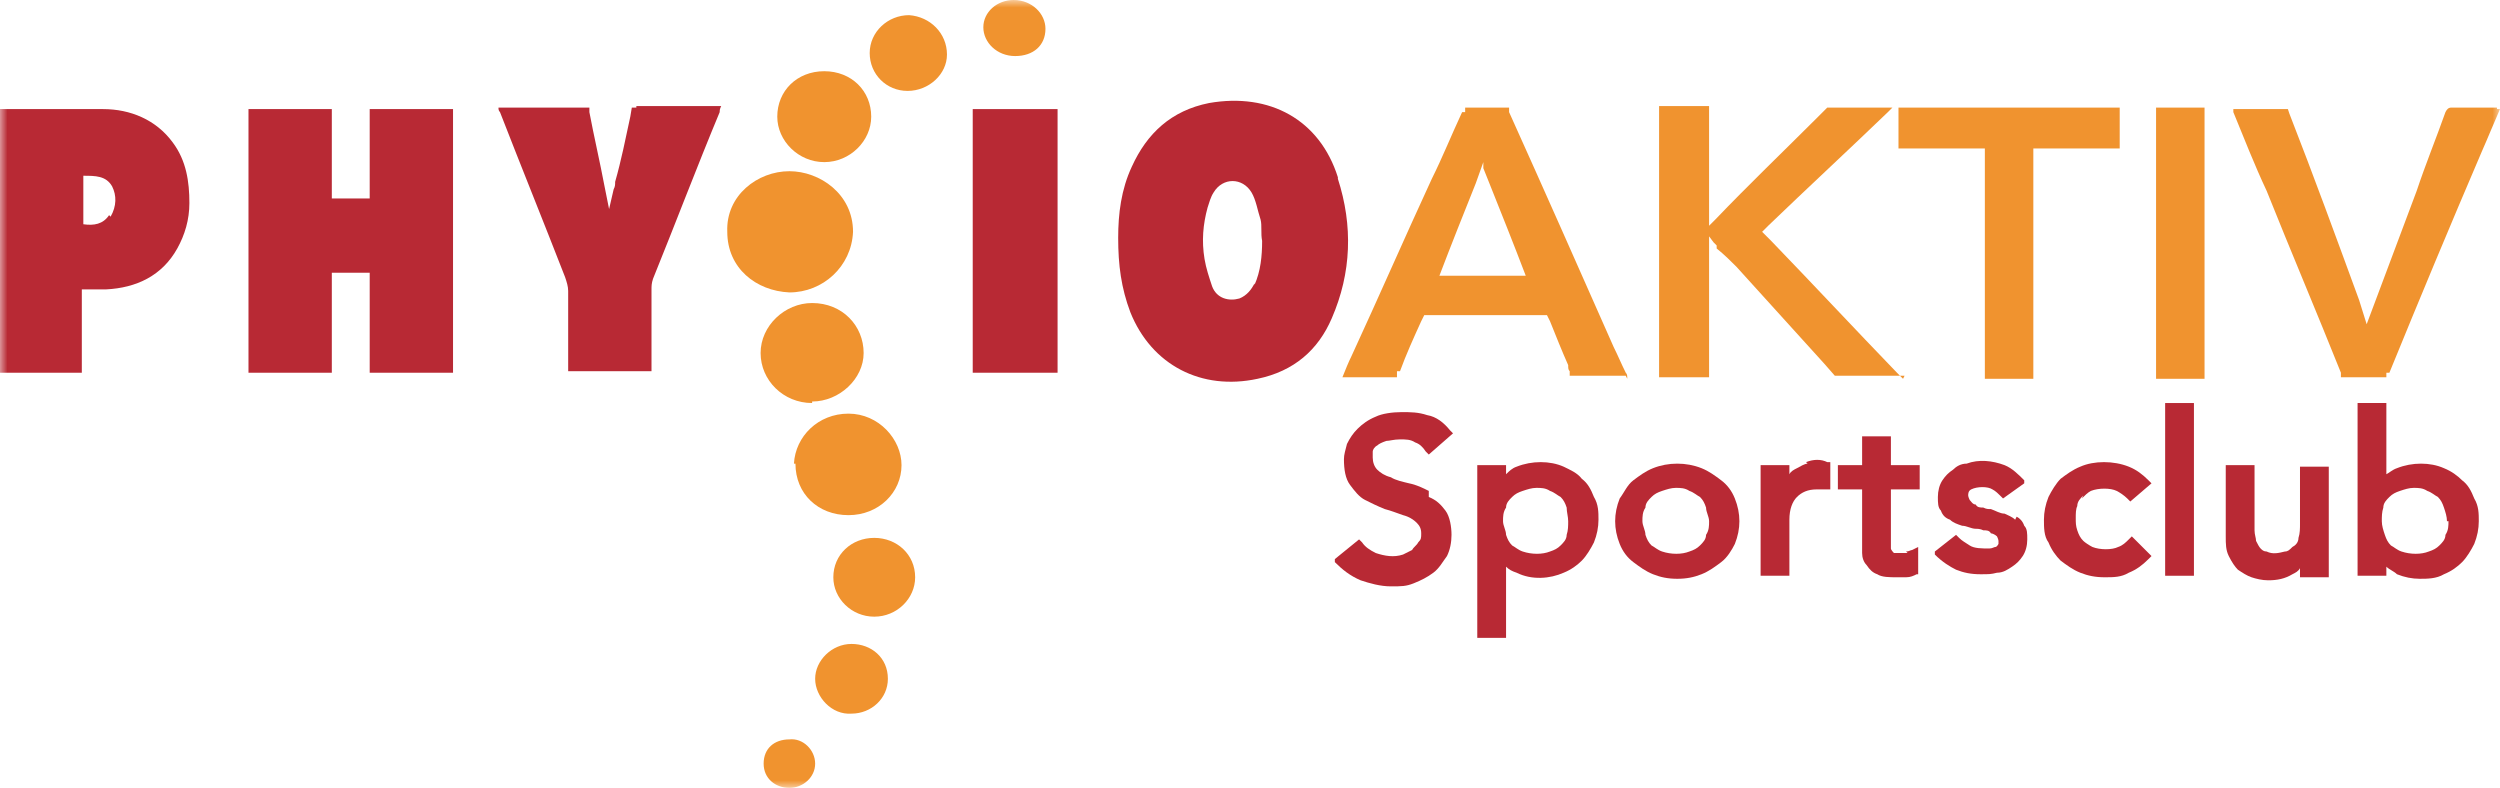 <svg xmlns="http://www.w3.org/2000/svg" xmlns:xlink="http://www.w3.org/1999/xlink" id="Layer_1" viewBox="0 0 165 52"><defs><style>      .st0 {        mask: url(#mask);      }      .st1 {        mask: url(#mask-2);      }      .st2 {        mask: url(#mask-1);      }      .st3 {        fill: #fff;      }      .st4 {        fill: #f0932f;      }      .st5 {        fill: #b82934;      }    </style><mask id="mask" x="0" y="0" width="165" height="52" maskUnits="userSpaceOnUse"><g id="mask0_149_621"><path class="st3" d="M165,0H0v52h165V0Z"></path></g></mask><mask id="mask-1" x="0" y="0" width="165" height="52" maskUnits="userSpaceOnUse"><g id="mask1_149_621"><path class="st3" d="M165,0H0v52h165V0Z"></path></g></mask><mask id="mask-2" x="0" y="0" width="165" height="52" maskUnits="userSpaceOnUse"><g id="mask2_149_621"><path class="st3" d="M165,0H0v52h165V0Z"></path></g></mask></defs><g class="st0"><g><path class="st5" d="M82.8,18.7c-.2.4-.5.8-1,1-.7.2-1.5,0-1.8-.8-.2-.6-.4-1.2-.5-1.8-.2-1.2-.1-2.3.2-3.4.1-.3.2-.7.4-1,.6-1,1.9-1,2.5,0,.3.5.4,1.2.6,1.8.1.4,0,.9.1,1.4,0,1-.1,2-.5,2.9M88.3,11.7c-1.2-3.8-4.5-5.6-8.5-4.9-2.5.5-4.1,2-5.1,4.2-.7,1.5-.9,3.1-.9,4.7,0,1.8.2,3.3.8,4.9,1.4,3.5,4.7,5.2,8.4,4.4,2.4-.5,4-1.9,4.9-4,1.3-3,1.4-6.1.4-9.2Z"></path><path class="st5" d="M7.2,14.2c-.4.6-1,.7-1.7.6v-3.2c.8,0,1.5,0,1.9.7.3.6.3,1.3-.1,2ZM6.9,7.2c-2.2,0-4.4,0-6.6,0h-.3v17.4h5.4v-5.5c.6,0,1.1,0,1.6,0,2-.1,3.7-.9,4.7-2.7.5-.9.8-1.9.8-3,0-1.4-.2-2.8-1.1-4-1.1-1.5-2.8-2.2-4.6-2.2Z"></path><path class="st4" d="M56.3,15.3c0-2.5-2.2-4-4.2-4-2.1,0-4.2,1.6-4.1,4,0,2.4,1.9,3.9,4.1,4,2.2,0,4.1-1.7,4.2-4"></path><path class="st4" d="M52.5,30.6c0,2,1.5,3.4,3.5,3.4,2,0,3.5-1.5,3.5-3.3,0-1.7-1.5-3.4-3.5-3.4-2,0-3.5,1.5-3.6,3.3"></path><path class="st4" d="M53.6,26.5c1.8,0,3.4-1.5,3.4-3.2,0-1.8-1.4-3.3-3.4-3.3-1.8,0-3.4,1.5-3.4,3.3,0,1.8,1.5,3.3,3.4,3.3"></path><path class="st4" d="M54.4,10.7c1.7,0,3.1-1.4,3.1-3,0-1.7-1.3-3-3.1-3-1.8,0-3.1,1.3-3.1,3,0,1.6,1.4,3,3.1,3Z"></path><path class="st4" d="M57.7,35.5c-1.5,0-2.7,1.1-2.7,2.6,0,1.4,1.2,2.6,2.7,2.6,1.5,0,2.7-1.2,2.7-2.6,0-1.5-1.2-2.6-2.7-2.6Z"></path><path class="st4" d="M60,1c-1.4,0-2.6,1.1-2.6,2.5,0,1.4,1.1,2.5,2.5,2.5,1.4,0,2.6-1.1,2.6-2.4,0-1.4-1.1-2.5-2.5-2.6Z"></path><path class="st4" d="M56.2,42.5c-1.3,0-2.4,1.1-2.4,2.3s1.1,2.4,2.4,2.3c1.3,0,2.4-1,2.4-2.3,0-1.4-1.1-2.3-2.4-2.3Z"></path><path class="st4" d="M67,3.7c1.2,0,2-.7,2-1.8,0-1-.9-1.9-2.1-1.9-1.1,0-2,.8-2,1.8,0,1,.9,1.9,2.1,1.9"></path><path class="st4" d="M52.1,48.8c-1,0-1.7.6-1.7,1.6,0,1,.8,1.6,1.7,1.6.9,0,1.7-.7,1.7-1.6,0-.9-.8-1.7-1.7-1.6"></path></g></g><g class="st2"><g><path class="st5" d="M24.4,7.2v5.9h-2.5v-5.9h-5.5v17.4c.1,0,.2,0,.4,0,1.3,0,2.7,0,4,0h1.1s0-.3,0-.3c0,0,0,0,0,0,0-1.8,0-3.7,0-5.5v-.8h2.5v6.6h5.5V7.2h-5.5,0Z"></path><path class="st5" d="M42,7.1h-.3s-.1.6-.1.6c-.3,1.4-.6,2.9-1,4.3,0,.2,0,.3-.1.5l-.3,1.3-.3-1.5c-.3-1.6-.7-3.3-1-4.9,0,0,0,0,0,0v-.3h-.4c-1.7,0-3.5,0-5.2,0h-.4,0s0,0,0,0c0,.1,0,.2.1.3,1.4,3.6,2.9,7.3,4.3,10.9.1.3.2.6.2.9,0,1.6,0,3.3,0,4.9v.4h5.5v-.4c0-1.7,0-3.3,0-5,0-.2,0-.4.1-.7,1.5-3.7,2.9-7.4,4.4-11,0-.1,0-.2.1-.4-1.9,0-3.7,0-5.6,0"></path><path class="st5" d="M69.8,23.3V7.2h-5.6v17.4h5.6v-1.3h0Z"></path><path class="st4" d="M95,18.2c.8-2.1,1.6-4.1,2.4-6.1l.5-1.4v.2h0c0,0,0,.1,0,.2l.4,1h0c.8,2,1.6,4,2.4,6.1h-5.9,0ZM107.4,25c0-.2,0-.3-.1-.4-.3-.6-.5-1.1-.8-1.7-2.3-5.2-4.6-10.4-6.9-15.5,0,0,0,0,0,0v-.3h-2.9v.3c-.1,0-.1,0-.2,0-.7,1.5-1.3,3-2,4.4-1.8,3.9-3.5,7.8-5.3,11.7-.2.4-.4.9-.6,1.4.2,0,.3,0,.4,0,.9,0,1.9,0,2.8,0,0,0,0,0,0,0h.4v-.4c.2,0,.2,0,.2,0,.4-1.1.9-2.2,1.4-3.3l.2-.4h.8c2.3,0,4.6,0,6.8,0h.5s.2.4.2.4c0,0,0,0,0,0,.4,1,.8,2,1.2,2.9h0,0c0,.2,0,.3.1.4,0,0,0,0,0,0v.3h.8,0c1,0,1.9,0,2.9,0"></path><path class="st4" d="M125.6,25l-.4-.4c-2.8-2.9-5.5-5.8-8.3-8.7l-.6-.6.4-.4s0,0,0,0c0,0,0,0,0,0,2.6-2.5,5.3-5,7.9-7.5,0,0,.2-.2.3-.3-.1,0-.2,0-.3,0-1.1,0-2.1,0-3.2,0h0s-.8,0-.8,0l-.2.2s0,0,0,0c-.1.1-.3.3-.4.4h0c0,0,0,0,0,0-2.3,2.3-4.6,4.5-6.8,6.8,0,0,0,0,0,0l-.4.4v-1.3c0-.8,0-1.5,0-2.3,0-1.3,0-2.6,0-4,0,0,0,0,0,0v-.3h-3.3v.3s0,0,0,0c0,0,0,.1,0,.2v.7c0,4.8,0,9.7,0,14.5h0v2.2h3.3v-2.2c0-2,0-3.9,0-5.9h0s0-1.2,0-1.2l.3.4s0,0,0,0c0,0,.1.1.2.2v.2c.5.4.9.8,1.3,1.2,1.9,2.1,3.9,4.3,5.8,6.4l.7.8h.6,0c1.1,0,2.2,0,3.3,0h.7Z"></path><path class="st4" d="M139,7.1c-4.4,0-8.8,0-13.3,0h-.4v2.7h.3s0,0,.1,0c1.6,0,3.2,0,4.9,0h.4v.5c0,4.8,0,9.5,0,14.3h0v.4h3.2v-.3c0,0,0-.1,0-.2,0-4.8,0-9.5,0-14.3h0v-.4h.4s0,0,0,0c1.6,0,3.3,0,4.9,0,0,0,0,0,.1,0h.3v-2.7h-1,0Z"></path><path class="st4" d="M164.8,7.1c-1,0-2,0-3,0-.2,0-.3.1-.4.3-.6,1.7-1.3,3.4-1.9,5.2-.9,2.4-1.8,4.8-2.7,7.2l-.6,1.6-.5-1.6c-1.5-4.1-3-8.2-4.6-12.3h0s-.1-.3-.1-.3h-2.2s-.6,0-.6,0h-.8,0s0,0,0,0c0,0,0,.2,0,.2.7,1.7,1.4,3.5,2.2,5.2,1.6,4,3.3,8,4.9,12,0,0,0,0,0,0v.3h3v-.3c.2,0,.2,0,.2,0,2-4.9,4-9.7,6.1-14.6.4-.9.8-1.9,1.2-2.8-.1,0-.2,0-.2,0"></path><path class="st4" d="M145.5,8.5h0v-1.4h-3.2v9c0,2.8,0,5.7,0,8.5,0,0,0,0,0,0v.4h3.2v-1.4h0v-8.6c0-2.2,0-4.3,0-6.5Z"></path><path class="st5" d="M94.3,32.4c-.4-.2-.8-.4-1.3-.5-.4-.1-.9-.2-1.2-.4-.4-.1-.7-.3-.9-.5-.2-.2-.3-.5-.3-.8s0-.3,0-.4c0-.1.1-.3.3-.4.1-.1.3-.2.6-.3.2,0,.5-.1.9-.1s.7,0,1,.2c.3.1.5.3.7.6l.2.2,1.6-1.4-.2-.2c-.4-.5-.9-.9-1.5-1-.6-.2-1.1-.2-1.7-.2s-1.3.1-1.7.3c-.5.2-.9.5-1.2.8-.3.3-.5.6-.7,1-.1.4-.2.7-.2,1,0,.7.1,1.3.4,1.7.3.4.6.8,1,1,.4.2.8.4,1.3.6.4.1.9.3,1.2.4.4.1.7.3.9.5.2.2.3.4.3.7s0,.4-.2.6c-.1.2-.3.3-.4.5-.2.1-.4.2-.6.3-.6.2-1.2.1-1.8-.1-.4-.2-.7-.4-.9-.7l-.2-.2-1.6,1.3v.2c.5.5,1,.9,1.7,1.2.6.2,1.3.4,2,.4s1,0,1.5-.2c.5-.2.9-.4,1.3-.7.4-.3.6-.7.9-1.1.2-.4.3-.9.3-1.4s-.1-1.2-.4-1.6c-.3-.4-.6-.7-1.1-.9"></path><path class="st5" d="M103.5,34.4c0,.3,0,.6-.1.9,0,.3-.2.5-.4.7-.2.2-.4.3-.7.4-.5.2-1.2.2-1.8,0-.3-.1-.5-.3-.7-.4-.2-.2-.3-.4-.4-.7,0-.3-.2-.6-.2-.9s0-.6.2-.9c0-.3.2-.5.4-.7.2-.2.4-.3.7-.4.3-.1.6-.2.9-.2s.6,0,.9.2c.3.1.5.3.7.4.2.2.3.4.4.7,0,.3.1.6.1.9M104.4,31.6c-.3-.4-.8-.6-1.2-.8-.9-.4-2.1-.4-3.1,0-.3.1-.5.3-.7.5v-.6h-1.9v11.4h1.9v-4.7c.2.2.4.3.7.4,1,.5,2.2.4,3.1,0,.5-.2.9-.5,1.2-.8.3-.3.6-.8.8-1.2.2-.5.3-1,.3-1.5s0-1-.3-1.5c-.2-.5-.4-.9-.8-1.2"></path><path class="st5" d="M112.8,34.4c0,.3,0,.6-.2.9,0,.3-.2.5-.4.7s-.4.3-.7.4c-.5.2-1.2.2-1.8,0-.3-.1-.5-.3-.7-.4-.2-.2-.3-.4-.4-.7,0-.3-.2-.6-.2-.9s0-.6.2-.9c0-.3.2-.5.4-.7.2-.2.4-.3.7-.4.3-.1.6-.2.9-.2s.6,0,.9.2c.3.1.5.3.7.4.2.2.3.4.4.7,0,.3.2.6.2.9ZM113.6,31.7c-.4-.3-.8-.6-1.3-.8-1-.4-2.2-.4-3.2,0-.5.2-.9.5-1.3.8-.4.3-.6.8-.9,1.2-.2.5-.3,1-.3,1.5s.1,1,.3,1.5c.2.5.5.9.9,1.2s.8.6,1.3.8c.5.2,1,.3,1.6.3s1.1-.1,1.6-.3.9-.5,1.3-.8c.4-.3.7-.8.9-1.2.2-.5.3-1,.3-1.5s-.1-1-.3-1.5c-.2-.5-.5-.9-.9-1.2"></path><path class="st5" d="M119.3,30.6c-.2,0-.5.2-.7.3-.2.1-.4.2-.5.4v-.6h-1.9v7.3h1.9v-3.7c0-.7.2-1.2.5-1.5.3-.3.7-.5,1.3-.5s.2,0,.3,0c.1,0,.2,0,.3,0h.3c0,0,0-1.8,0-1.8h-.2c-.4-.2-.9-.2-1.4,0"></path><path class="st5" d="M125.9,36.5c-.4,0-.7,0-.9,0,0,0-.2-.2-.2-.3,0-.1,0-.3,0-.4,0-.2,0-.4,0-.6v-2.9h1.9v-1.6h-1.9v-1.9h-1.9v1.9h-1.6v1.6h1.6v3.3c0,.3,0,.6,0,.9,0,.3.1.6.3.8.2.3.4.5.7.6.3.2.8.2,1.3.2s.4,0,.6,0c.3,0,.5-.1.7-.2h.1v-1.8l-.4.2c-.1,0-.2.1-.4.1"></path><path class="st5" d="M133,34.3c-.2-.2-.5-.3-.7-.4-.3,0-.6-.2-.9-.3-.2,0-.3,0-.5-.1-.2,0-.4,0-.5-.2-.2,0-.3-.2-.4-.3,0,0-.1-.2-.1-.3s0-.3.2-.4c.4-.2,1.1-.2,1.4,0,.2.1.4.3.5.4l.2.2,1.4-1v-.2c-.4-.4-.8-.8-1.3-1-.8-.3-1.7-.4-2.5-.1-.4,0-.7.2-.9.4-.3.2-.5.4-.7.7-.2.3-.3.7-.3,1.1s0,.7.2.9c.1.3.3.5.6.6.2.2.5.3.8.4.3,0,.6.2.9.2.1,0,.3,0,.5.1.2,0,.4,0,.5.2.1,0,.3.1.4.2,0,0,.1.2.1.3s0,.2,0,.2c0,0-.1.2-.2.2-.1,0-.2.1-.4.1-.5,0-1,0-1.3-.2-.3-.2-.5-.3-.7-.5l-.2-.2-1.4,1.1v.2c.5.5,1,.8,1.4,1,.5.2,1,.3,1.6.3s.7,0,1.1-.1c.4,0,.7-.2,1-.4.3-.2.5-.4.7-.7.2-.3.3-.7.3-1.1s0-.7-.2-.9c-.1-.3-.3-.5-.5-.6"></path><path class="st5" d="M137.4,32.9c.2-.2.4-.4.6-.5.5-.2,1.3-.2,1.7,0,.2.1.5.3.7.5l.2.2,1.4-1.2-.2-.2c-.4-.4-.8-.7-1.3-.9-1-.4-2.3-.4-3.2,0-.5.2-.9.5-1.3.8-.3.3-.6.8-.8,1.2-.2.5-.3,1-.3,1.5s0,1.1.3,1.5c.2.5.5.9.8,1.2.4.3.8.6,1.3.8.5.2,1,.3,1.6.3s1.1,0,1.6-.3c.5-.2.9-.5,1.3-.9l.2-.2-1.3-1.3-.2.2c-.2.2-.4.4-.7.5-.4.2-1.2.2-1.7,0-.2-.1-.5-.3-.6-.4-.2-.2-.3-.4-.4-.7-.1-.3-.1-.5-.1-.8s0-.6.1-.8c0-.3.2-.5.4-.7"></path></g></g><path class="st5" d="M144.8,26.6h-1.9v11.4h1.9v-11.4Z"></path><g class="st1"><g><path class="st5" d="M151.8,34.5c0,.4,0,.7-.1,1,0,.3-.2.5-.4.6-.2.2-.3.3-.5.3-.4.1-.8.2-1.2,0-.2,0-.3-.1-.4-.2-.1-.1-.2-.3-.3-.5,0-.2-.1-.4-.1-.7v-4.3h-1.9v4.7c0,.5,0,.9.2,1.3.2.4.4.7.6.9.3.2.6.4.9.5.3.1.7.2,1.1.2.6,0,1.1-.1,1.6-.4.2-.1.4-.2.5-.4v.6h1.9v-7.3h-1.9v3.8h0Z"></path><path class="st5" d="M161.6,34.4c0,.3,0,.6-.2.9,0,.3-.2.5-.4.7-.2.2-.4.3-.7.4-.5.2-1.2.2-1.8,0-.3-.1-.5-.3-.7-.4-.2-.2-.3-.4-.4-.7-.1-.3-.2-.6-.2-.9s0-.6.1-.9c0-.3.2-.5.4-.7.2-.2.4-.3.7-.4.3-.1.6-.2.9-.2s.6,0,.9.2c.3.1.5.3.7.4.2.2.3.4.4.7.1.3.2.6.2.9M163.3,32.9c-.2-.5-.4-.9-.8-1.2-.3-.3-.7-.6-1.2-.8-.9-.4-2.1-.4-3.1,0-.3.1-.5.3-.7.4v-4.7h-1.9v11.4h1.9v-.6c.2.2.5.3.7.5.5.2,1,.3,1.5.3s1.1,0,1.6-.3c.5-.2.9-.5,1.2-.8.3-.3.6-.8.8-1.2.2-.5.3-1,.3-1.5s0-1-.3-1.5"></path></g></g></svg>